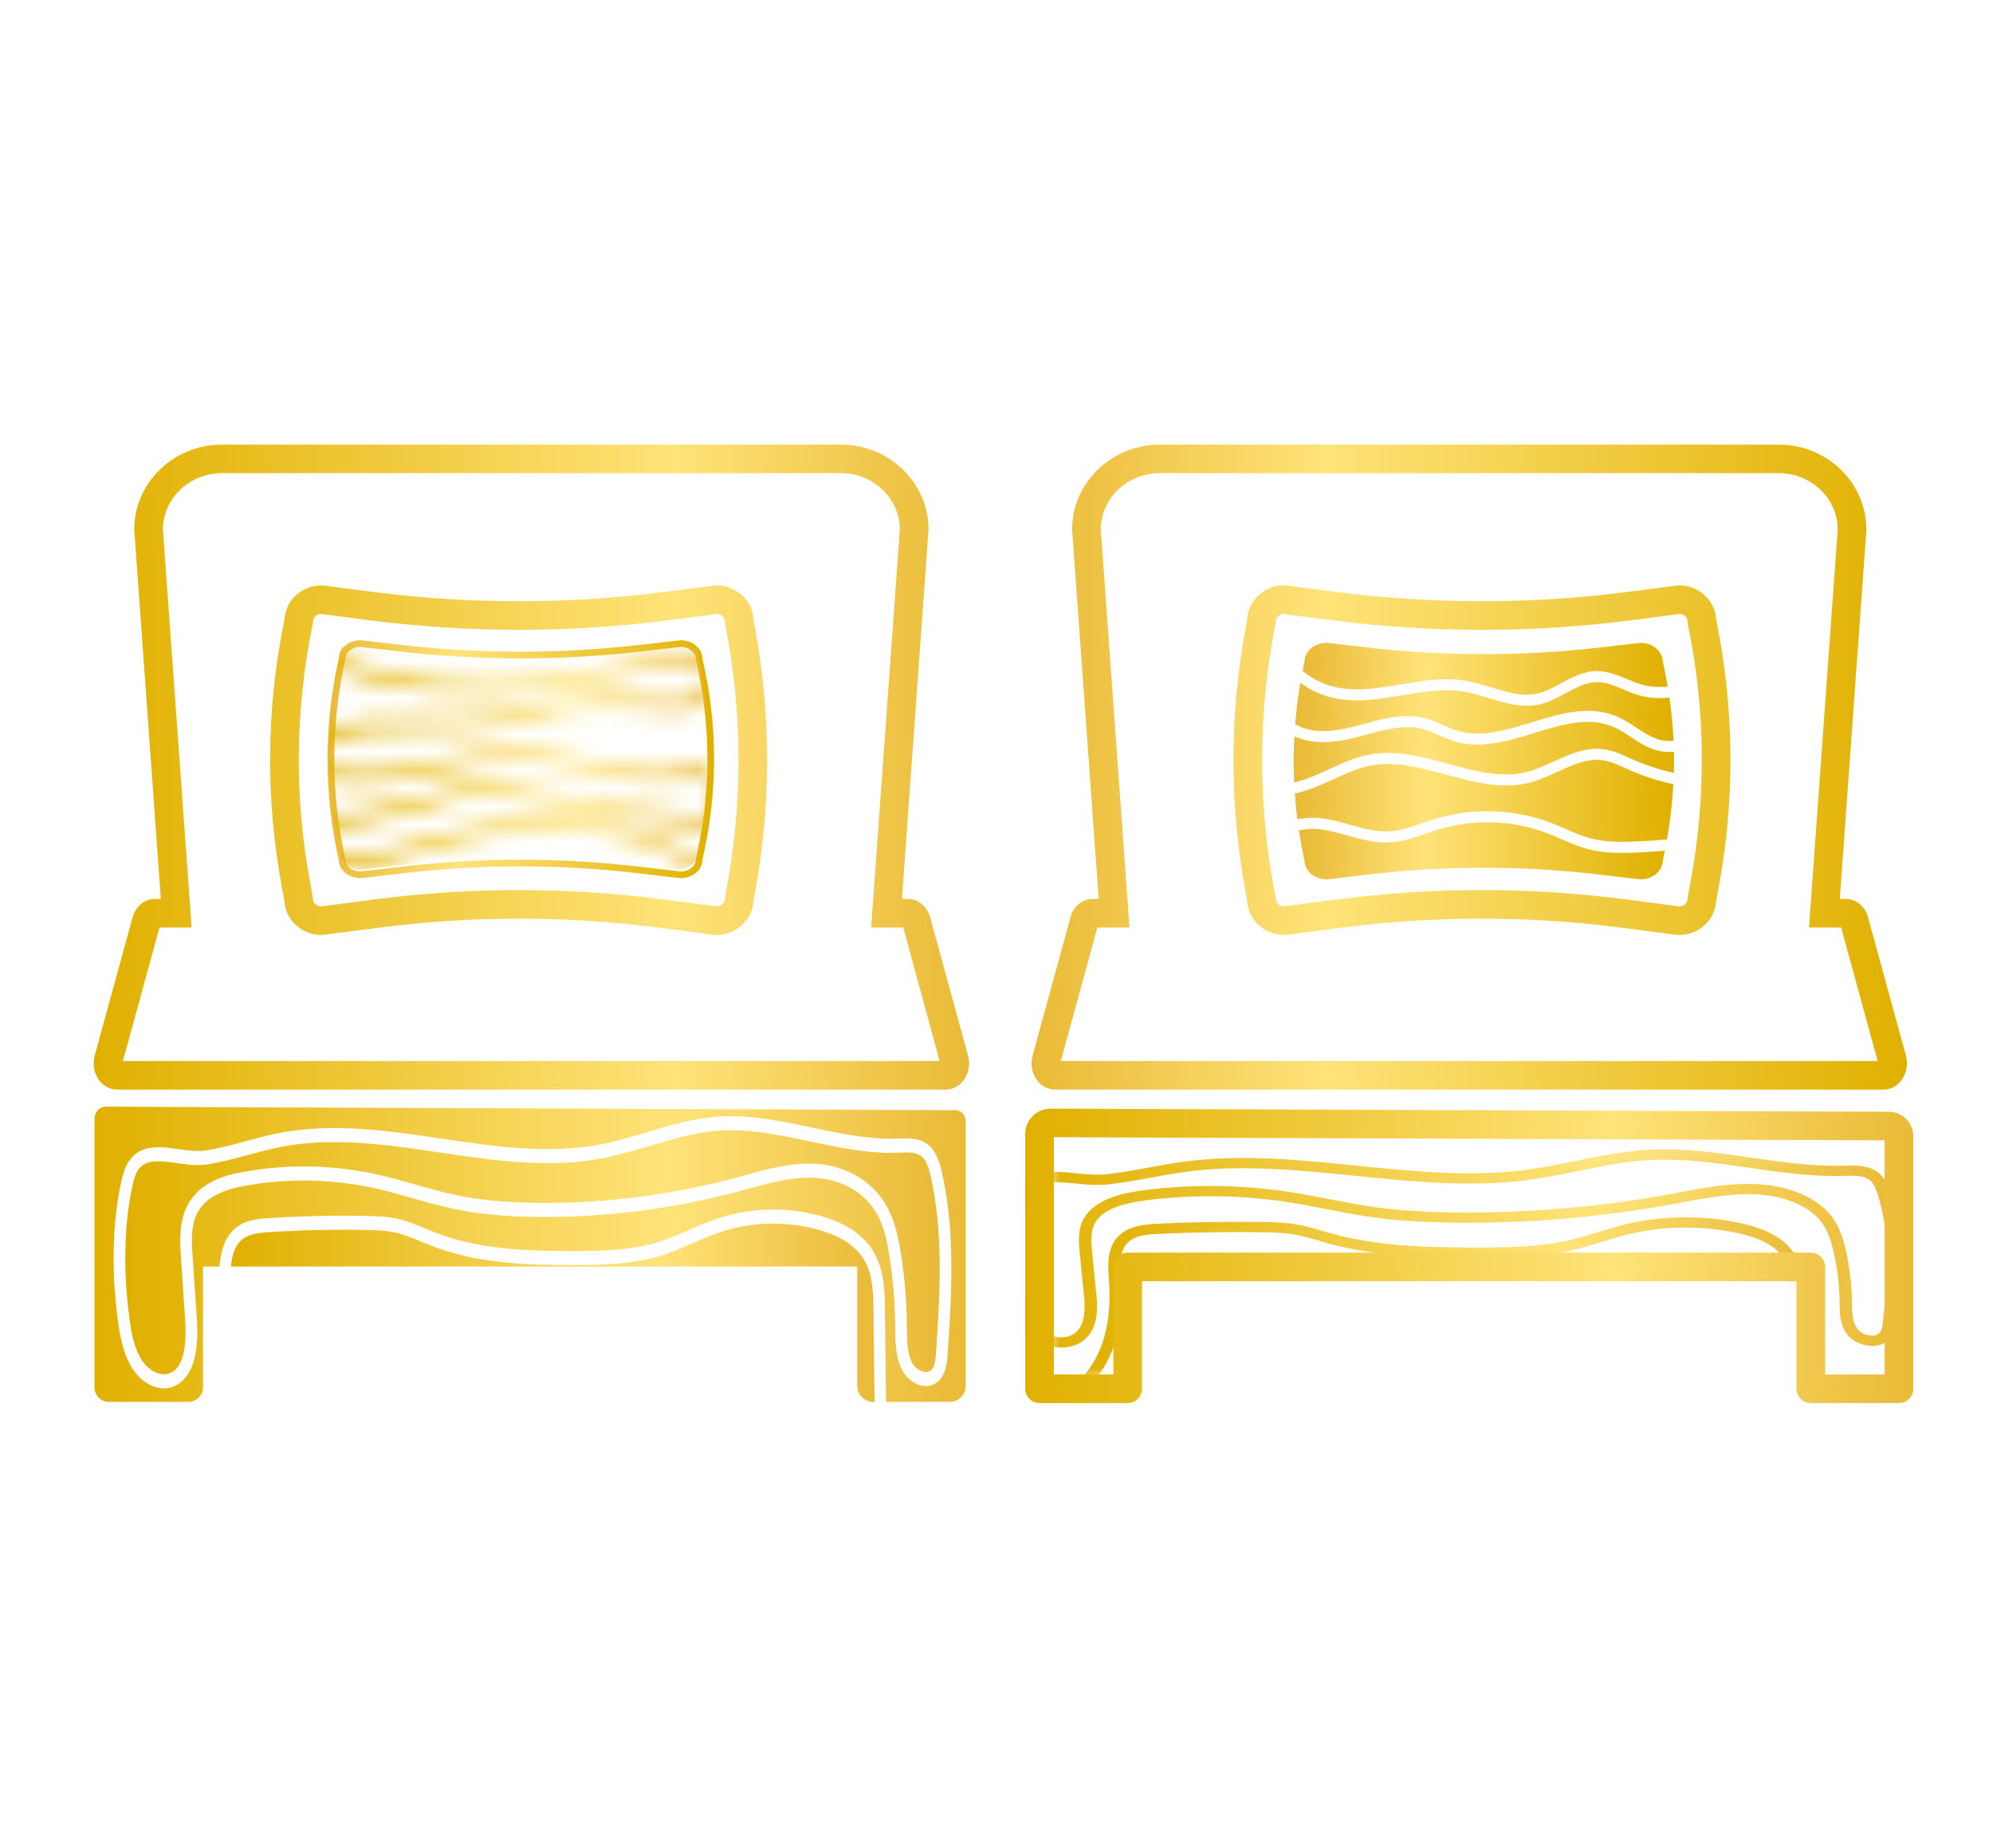 <svg width="110" height="102" viewBox="0 0 110 102" fill="none" xmlns="http://www.w3.org/2000/svg">
<path d="M103.957 60.135H58.226C57.847 60.135 57.491 59.952 57.248 59.636C56.956 59.254 56.861 58.736 56.995 58.249L59.082 50.629C59.248 50.021 59.743 49.613 60.313 49.613H60.641L59.173 29.231C59.173 26.642 61.345 24.536 64.016 24.536H98.169C100.839 24.536 103.012 26.642 103.012 29.231L103.01 29.288L101.544 49.613H101.872C102.441 49.613 102.936 50.021 103.103 50.628L105.19 58.249C105.323 58.735 105.228 59.253 104.936 59.635C104.694 59.952 104.337 60.134 103.958 60.134L103.957 60.135ZM58.549 58.558H103.634L101.617 51.189H99.844L101.43 29.205C101.415 27.497 99.958 26.113 98.169 26.113H64.016C62.227 26.113 60.77 27.497 60.755 29.205L62.34 51.189H60.568L58.55 58.558H58.549ZM92.666 51.603L92.563 51.597L89.551 51.205C84.394 50.533 79.163 50.533 74.005 51.205L70.89 51.603C69.787 51.603 68.885 50.767 68.838 49.722C67.827 44.567 67.827 39.341 68.838 34.187C68.885 33.141 69.787 32.305 70.89 32.305L70.992 32.312L73.624 32.654C79.034 33.359 84.521 33.359 89.932 32.654L92.666 32.305C93.766 32.305 94.668 33.139 94.718 34.182C95.733 39.123 95.773 44.14 94.836 49.095L94.718 49.718C94.673 50.765 93.769 51.603 92.666 51.603ZM70.849 33.883C70.607 33.9 70.417 34.069 70.417 34.273L70.401 34.426C69.413 39.421 69.413 44.487 70.401 49.483L70.417 49.636C70.417 49.84 70.607 50.008 70.849 50.026L73.8 49.641C79.093 48.952 84.462 48.952 89.756 49.641L92.706 50.026C92.948 50.008 93.139 49.84 93.139 49.636L93.153 49.49L93.282 48.804C94.185 44.028 94.142 39.193 93.155 34.433L93.139 34.274C93.139 34.069 92.948 33.901 92.706 33.884L90.137 34.218C84.59 34.941 78.965 34.941 73.418 34.218L70.849 33.884L70.849 33.883Z" fill="url(#paint0_linear_1801_8805)"/>
<path d="M89.512 38.25C89.033 38.049 88.572 37.851 88.133 37.864C87.601 37.869 87.082 38.149 86.534 38.445C86.057 38.702 85.564 38.969 85.005 39.092C83.984 39.317 83.017 39.021 82.082 38.734C81.624 38.594 81.192 38.462 80.759 38.389C79.693 38.21 78.6 38.395 77.444 38.591C76.117 38.815 74.745 39.048 73.383 38.695C72.871 38.563 72.382 38.344 71.932 38.06C71.838 38.654 71.77 39.249 71.719 39.845C72.654 40.32 73.818 40.116 74.85 39.84L75.168 39.755C76.342 39.435 77.557 39.107 78.785 39.447C79.125 39.542 79.437 39.681 79.738 39.817C79.986 39.928 80.22 40.033 80.457 40.108C81.702 40.501 83.048 40.09 84.471 39.656C86.08 39.164 87.744 38.656 89.35 39.35C89.743 39.52 90.092 39.749 90.43 39.971C90.834 40.235 91.214 40.485 91.623 40.604C91.79 40.653 91.963 40.672 92.138 40.674C92.102 40.026 92.037 39.38 91.949 38.734C91.412 38.775 90.87 38.725 90.354 38.569C90.061 38.48 89.782 38.364 89.512 38.25Z" fill="url(#paint1_linear_1801_8805)" stroke="url(#paint2_linear_1801_8805)" stroke-width="0.441" stroke-miterlimit="10"/>
<path d="M75.513 41.436C77.04 41.141 78.547 41.551 80.004 41.947C81.498 42.354 82.908 42.738 84.269 42.378C84.729 42.256 85.181 42.049 85.66 41.83C86.577 41.411 87.525 40.979 88.588 41.138C89.096 41.214 89.546 41.417 89.98 41.613L90.202 41.713C90.839 41.994 91.498 42.212 92.168 42.38C92.171 42.162 92.18 41.943 92.177 41.724C91.898 41.726 91.618 41.694 91.346 41.615C90.795 41.454 90.333 41.15 89.886 40.858C89.569 40.65 89.271 40.454 88.957 40.319C87.686 39.77 86.264 40.203 84.76 40.662C83.256 41.122 81.7 41.597 80.161 41.112C79.868 41.02 79.596 40.898 79.333 40.78C79.053 40.654 78.789 40.536 78.522 40.461C77.553 40.192 76.473 40.486 75.427 40.77L75.105 40.857C74.069 41.133 72.784 41.368 71.646 40.956C71.619 41.605 71.618 42.253 71.642 42.901C72.178 42.749 72.708 42.508 73.258 42.256C73.972 41.928 74.712 41.589 75.513 41.434L75.513 41.436Z" fill="url(#paint3_linear_1801_8805)" stroke="url(#paint4_linear_1801_8805)" stroke-width="0.441" stroke-miterlimit="10"/>
<path d="M73.63 37.675C74.787 37.975 75.998 37.77 77.278 37.553C78.465 37.352 79.691 37.144 80.922 37.351C81.419 37.435 81.903 37.583 82.371 37.727C83.222 37.987 84.026 38.235 84.792 38.065C85.216 37.971 85.627 37.749 86.062 37.514C86.694 37.173 87.346 36.821 88.123 36.813C88.788 36.827 89.344 37.046 89.894 37.277C90.152 37.385 90.396 37.487 90.64 37.561C91.012 37.673 91.4 37.71 91.787 37.691C91.718 37.306 91.642 36.921 91.553 36.538C91.553 36.075 91.103 35.698 90.547 35.698L88.454 35.942C84.095 36.45 79.674 36.45 75.315 35.942L73.222 35.698C72.666 35.698 72.216 36.074 72.216 36.538C72.186 36.672 72.166 36.807 72.139 36.941C72.585 37.282 73.092 37.537 73.63 37.675Z" fill="url(#paint5_linear_1801_8805)" stroke="url(#paint6_linear_1801_8805)" stroke-width="0.441" stroke-miterlimit="10"/>
<path d="M73.15 44.967C73.631 45.044 74.098 45.175 74.55 45.301C75.293 45.508 75.993 45.703 76.695 45.661C77.269 45.626 77.832 45.431 78.428 45.224C78.658 45.144 78.888 45.064 79.119 44.993C81.287 44.327 83.649 44.415 85.766 45.241C86.01 45.336 86.25 45.441 86.49 45.545C86.936 45.74 87.358 45.924 87.795 46.043C88.682 46.284 89.634 46.258 90.697 46.202C91.082 46.181 91.453 46.157 91.814 46.124C91.968 45.238 92.073 44.348 92.128 43.456C91.335 43.27 90.557 43.011 89.803 42.679L89.572 42.575C89.183 42.399 88.815 42.233 88.442 42.177C87.667 42.061 86.893 42.415 86.072 42.79C85.576 43.017 85.064 43.251 84.522 43.394C82.906 43.823 81.299 43.385 79.745 42.962C78.335 42.578 77.003 42.217 75.7 42.467C75.015 42.599 74.362 42.899 73.671 43.216C73.04 43.505 72.392 43.799 71.703 43.968C71.729 44.299 71.758 44.63 71.797 44.96C72.244 44.892 72.707 44.893 73.15 44.965L73.15 44.967Z" fill="url(#paint7_linear_1801_8805)" stroke="url(#paint8_linear_1801_8805)" stroke-width="0.441" stroke-miterlimit="10"/>
<path d="M90.749 47.252C89.599 47.313 88.564 47.34 87.536 47.06C87.029 46.922 86.554 46.715 86.095 46.515C85.866 46.415 85.638 46.315 85.406 46.225C83.497 45.48 81.367 45.401 79.409 46.002C79.189 46.069 78.971 46.146 78.752 46.221C78.119 46.441 77.464 46.668 76.755 46.712C75.89 46.766 75.073 46.537 74.284 46.317C73.839 46.192 73.418 46.075 72.992 46.006C72.651 45.951 72.287 45.954 71.939 46.008C72.018 46.497 72.108 46.985 72.216 47.472C72.216 47.936 72.667 48.312 73.222 48.312L75.618 48.033C79.776 47.548 83.994 47.548 88.151 48.033L90.548 48.312C91.103 48.312 91.553 47.936 91.553 47.472L91.611 47.197C91.329 47.219 91.042 47.237 90.748 47.253L90.749 47.252Z" fill="url(#paint9_linear_1801_8805)" stroke="url(#paint10_linear_1801_8805)" stroke-width="0.441" stroke-miterlimit="10"/>
<mask id="mask0_1801_8805" style="mask-type:luminance" maskUnits="userSpaceOnUse" x="57" y="63" width="49" height="14">
<path d="M57.902 63.571C57.902 63.269 58.175 63.024 58.511 63.025L104.776 63.181C105.086 63.181 105.337 63.407 105.337 63.685V76.163H100.471V70.14H62.768V76.163H57.902V63.571Z" fill="white"/>
</mask>
<g mask="url(#mask0_1801_8805)">
<path d="M58.591 74.375C57.905 74.375 57.234 74.065 56.818 73.656C56.237 73.087 56.026 72.343 55.896 71.691C55.483 69.628 55.566 67.585 56.129 65.938C56.626 64.485 58.115 64.63 59.427 64.755C59.976 64.808 60.543 64.862 61.039 64.81C61.834 64.726 62.638 64.578 63.415 64.434C64.043 64.319 64.692 64.198 65.343 64.111C68.517 63.685 71.762 64.015 74.9 64.335C77.972 64.647 81.148 64.971 84.208 64.569C85.127 64.448 86.055 64.259 86.952 64.076C88.268 63.809 89.628 63.531 91.017 63.455C92.914 63.35 94.809 63.624 96.64 63.889C98.302 64.129 100.017 64.378 101.708 64.334L101.788 64.331C102.368 64.316 103.027 64.297 103.546 64.63C103.967 64.899 104.148 65.31 104.282 65.715C105.032 67.993 104.876 70.35 104.614 72.974C104.586 73.254 104.543 73.675 104.211 73.975C103.962 74.2 103.603 74.305 103.203 74.276C102.7 74.238 102.203 73.986 101.937 73.635C101.547 73.119 101.54 72.497 101.533 71.95L101.532 71.85C101.519 70.935 101.409 70.015 101.208 69.116C101.083 68.564 100.903 67.931 100.505 67.418C99.816 66.53 98.427 65.967 96.793 65.91C95.487 65.866 94.161 66.114 92.878 66.354L92.315 66.459C88.469 67.163 84.516 67.509 80.579 67.482C78.641 67.47 77.067 67.368 75.628 67.161C74.81 67.044 73.993 66.885 73.203 66.731C72.514 66.597 71.802 66.459 71.098 66.349C68.513 65.949 65.885 65.912 63.286 66.24C61.745 66.434 60.849 66.82 60.466 67.453C60.163 67.952 60.225 68.577 60.28 69.127L60.517 71.51C60.57 72.044 60.731 73.67 59.379 74.224C59.123 74.329 58.856 74.375 58.592 74.375H58.591ZM58.252 65.245C57.491 65.245 57.016 65.425 56.788 66.091C56.251 67.66 56.175 69.616 56.571 71.599C56.687 72.175 56.868 72.827 57.342 73.292C57.737 73.68 58.478 73.962 59.073 73.718C59.703 73.46 59.951 72.753 59.832 71.556L59.596 69.174C59.536 68.58 59.463 67.841 59.851 67.2C60.496 66.134 62.06 65.823 63.18 65.682C65.855 65.345 68.562 65.383 71.223 65.794C71.942 65.906 72.662 66.046 73.358 66.181C74.139 66.333 74.946 66.49 75.744 66.605C77.145 66.806 78.682 66.905 80.583 66.918C84.474 66.943 88.369 66.602 92.165 65.907L92.724 65.803C94.052 65.554 95.423 65.297 96.82 65.346C98.677 65.41 100.27 66.071 101.08 67.114C101.541 67.708 101.743 68.407 101.879 69.013C102.088 69.945 102.201 70.897 102.215 71.844L102.216 71.945C102.222 72.442 102.228 72.956 102.517 73.337C102.668 73.538 102.975 73.693 103.264 73.715C103.394 73.726 103.574 73.711 103.704 73.595C103.865 73.449 103.901 73.207 103.93 72.928C104.187 70.359 104.341 68.054 103.619 65.864C103.518 65.554 103.387 65.244 103.125 65.077C102.802 64.87 102.297 64.883 101.81 64.897L101.729 64.899C99.97 64.947 98.217 64.692 96.521 64.446C94.73 64.188 92.877 63.92 91.061 64.019C89.734 64.092 88.403 64.363 87.116 64.625C86.205 64.811 85.263 65.002 84.315 65.127C81.16 65.54 77.935 65.213 74.816 64.895C71.725 64.581 68.529 64.256 65.453 64.669C64.822 64.754 64.183 64.872 63.564 64.986C62.772 65.132 61.952 65.283 61.126 65.371C60.545 65.431 59.937 65.373 59.347 65.316C58.931 65.276 58.567 65.245 58.252 65.245Z" fill="url(#paint11_linear_1801_8805)"/>
<path d="M99.23 77.213C99.05 77.213 98.903 77.09 98.901 76.935L98.807 71.286C98.796 70.683 98.785 69.999 98.45 69.455C98.046 68.795 97.16 68.317 95.819 68.036C93.836 67.619 91.751 67.656 89.789 68.142C89.326 68.257 88.86 68.4 88.408 68.537C87.883 68.698 87.34 68.865 86.786 68.993C85.092 69.384 83.324 69.416 81.51 69.416C78.84 69.416 76.013 69.357 73.384 68.643C73.189 68.59 72.996 68.534 72.802 68.477C72.299 68.331 71.825 68.192 71.33 68.114C70.804 68.03 70.25 68.015 69.681 68.007C67.793 67.98 65.885 68.01 64.005 68.095C63.37 68.124 62.765 68.175 62.363 68.478C61.743 68.943 61.807 69.831 61.863 70.614C62.039 73.07 61.504 74.997 60.271 76.341C60.159 76.463 59.952 76.485 59.809 76.388C59.666 76.292 59.642 76.114 59.754 75.991C60.884 74.759 61.373 72.962 61.206 70.649C61.144 69.781 61.066 68.7 61.93 68.052C62.49 67.632 63.245 67.564 63.971 67.532C65.866 67.445 67.791 67.414 69.692 67.442C70.29 67.451 70.874 67.466 71.45 67.558C71.991 67.645 72.511 67.795 73.013 67.942C73.203 67.997 73.392 68.052 73.582 68.104C76.122 68.794 78.891 68.852 81.51 68.852C83.278 68.852 84.999 68.82 86.615 68.447C87.144 68.325 87.674 68.162 88.187 68.005C88.648 67.865 89.124 67.719 89.606 67.599C91.678 67.085 93.88 67.046 95.975 67.487C97.507 67.809 98.535 68.382 99.032 69.191C99.439 69.856 99.452 70.611 99.463 71.278L99.558 76.927C99.561 77.082 99.415 77.211 99.234 77.213H99.229L99.23 77.213Z" fill="url(#paint12_linear_1801_8805)"/>
</g>
<path d="M104.809 77.436H99.944C99.508 77.436 99.153 77.082 99.153 76.647V70.71H63.031V76.647C63.031 77.083 62.676 77.436 62.24 77.436H57.375C56.938 77.436 56.584 77.082 56.584 76.647V62.584C56.584 62.209 56.731 61.856 56.997 61.592C57.261 61.33 57.61 61.186 57.981 61.186H57.986L104.251 61.36C104.993 61.36 105.599 61.967 105.599 62.712V76.648C105.599 77.084 105.245 77.436 104.809 77.436L104.809 77.436ZM100.735 75.859H104.018V62.936L58.165 62.763V75.86H61.449V69.921C61.449 69.486 61.803 69.133 62.24 69.133H99.944C100.38 69.133 100.735 69.487 100.735 69.921V75.859Z" fill="url(#paint13_linear_1801_8805)"/>
<path d="M37.562 48.466L35.097 48.182C30.874 47.694 26.59 47.694 22.366 48.182L19.923 48.465C19.23 48.47 18.692 48.002 18.692 47.433C17.873 43.776 17.873 40.026 18.696 36.33C18.692 35.799 19.235 35.336 19.902 35.336L22.057 35.584C26.486 36.096 30.978 36.096 35.406 35.584L37.562 35.336C38.229 35.336 38.772 35.799 38.772 36.37C39.59 39.856 39.626 43.438 38.873 46.977L38.768 47.472C38.772 48.004 38.229 48.467 37.562 48.467V48.466ZM28.732 47.448C30.873 47.448 33.014 47.57 35.14 47.816L37.583 48.099C38.025 48.097 38.402 47.799 38.402 47.432L38.511 46.9C39.253 43.414 39.218 39.885 38.407 36.41C38.402 36.004 38.031 35.708 37.573 35.703L35.45 35.949C30.992 36.465 26.473 36.465 22.015 35.949L19.881 35.702C19.44 35.703 19.063 36.002 19.063 36.368C18.247 40.053 18.247 43.748 19.059 47.392C19.063 47.799 19.44 48.097 19.902 48.097L22.324 47.816C24.45 47.57 26.591 47.448 28.733 47.448H28.732Z" fill="url(#paint14_linear_1801_8805)"/>
<path d="M52.194 60.135H6.463C6.085 60.135 5.729 59.953 5.485 59.636C5.193 59.254 5.098 58.737 5.231 58.25L7.318 50.629C7.484 50.021 7.979 49.613 8.549 49.613H8.877L7.409 29.231C7.409 26.642 9.582 24.536 12.252 24.536H46.405C49.076 24.536 51.248 26.642 51.248 29.231L51.245 29.288L49.78 49.613H50.108C50.678 49.613 51.172 50.021 51.339 50.63L53.426 58.25C53.559 58.737 53.464 59.254 53.172 59.636C52.928 59.953 52.573 60.135 52.194 60.135ZM6.786 58.558H51.861L49.853 51.189H48.081L49.666 29.205C49.651 27.497 48.194 26.113 46.405 26.113H12.252C10.463 26.113 9.006 27.497 8.991 29.205L10.577 51.189H8.804L6.786 58.558ZM39.53 51.603L39.428 51.597L36.416 51.205C31.258 50.533 26.027 50.533 20.869 51.205L17.754 51.603C16.65 51.603 15.747 50.765 15.701 49.719L15.583 49.096C14.647 44.14 14.687 39.123 15.702 34.183C15.751 33.139 16.653 32.306 17.754 32.306L17.857 32.312L20.488 32.655C25.898 33.359 31.385 33.359 36.796 32.655L39.53 32.306C40.633 32.306 41.535 33.142 41.582 34.187C42.593 39.342 42.593 44.568 41.582 49.723C41.535 50.768 40.633 51.604 39.53 51.604L39.53 51.603ZM17.137 48.803L17.281 49.636C17.281 49.84 17.472 50.008 17.714 50.026L20.664 49.641C25.958 48.952 31.326 48.952 36.62 49.641L39.571 50.026C39.813 50.008 40.003 49.84 40.003 49.636L40.019 49.483C41.007 44.487 41.007 39.421 40.019 34.426L40.003 34.273C40.003 34.072 39.809 33.901 39.571 33.883L37.001 34.218C31.454 34.941 25.829 34.94 20.283 34.218L17.713 33.883C17.471 33.9 17.28 34.069 17.28 34.273L17.264 34.433C16.277 39.193 16.235 44.028 17.137 48.803Z" fill="url(#paint15_linear_1801_8805)"/>
<mask id="mask1_1801_8805" style="mask-type:luminance" maskUnits="userSpaceOnUse" x="16" y="35" width="25" height="14">
<path d="M38.925 48.215C38.867 48.215 38.807 48.199 38.754 48.166C35.728 46.286 32.114 45.466 28.579 45.859C26.781 46.059 24.995 46.572 23.269 47.068C22.531 47.28 21.793 47.493 21.051 47.682C20.171 47.907 19.154 48.123 18.201 47.825C17.212 47.518 16.332 46.465 16.597 45.389C16.632 45.249 16.755 45.147 16.899 45.141C19.013 45.05 21.108 44.683 23.126 44.052C23.306 43.995 23.486 43.937 23.666 43.879C24.558 43.589 25.48 43.289 26.449 43.245C27.312 43.21 28.158 43.374 28.976 43.536L29.063 43.553C32.456 44.222 35.914 44.757 39.348 45.143C39.373 44.447 39.211 43.744 38.88 43.133C38.831 43.045 38.774 42.949 38.712 42.913C38.609 42.855 38.405 42.911 38.225 42.96C36.3 43.48 34.364 43.03 32.49 42.594C31.355 42.331 30.183 42.059 29.04 42.008C27.466 41.937 25.87 42.285 24.326 42.621C23.844 42.727 23.361 42.831 22.879 42.925C21.152 43.259 18.61 43.583 16.475 42.538C16.375 42.489 16.306 42.392 16.294 42.281C16.192 41.372 17.018 40.696 17.825 40.366C19.614 39.635 21.558 39.669 23.441 39.699C24.66 39.72 25.922 39.741 27.116 39.551C27.817 39.44 28.524 39.251 29.208 39.068C29.775 38.916 30.362 38.758 30.954 38.643C32.479 38.345 34.133 38.303 35.872 38.519L36.092 38.547C36.784 38.637 37.5 38.728 38.107 38.495C38.463 38.358 38.776 38.04 38.903 37.685C38.963 37.52 39.006 37.273 38.874 37.039C38.547 36.455 37.594 36.532 36.853 36.701C36.266 36.834 35.68 36.974 35.094 37.115C33.457 37.509 31.764 37.916 30.059 38.143C26.034 38.681 21.888 38.224 18.074 36.823C17.905 36.761 17.818 36.573 17.879 36.404C17.941 36.234 18.128 36.146 18.297 36.208C22.014 37.573 26.052 38.019 29.973 37.494C31.644 37.271 33.321 36.868 34.943 36.478C35.531 36.337 36.12 36.195 36.71 36.061C38.443 35.669 39.152 36.201 39.441 36.716C39.639 37.068 39.665 37.49 39.515 37.907C39.323 38.441 38.872 38.9 38.338 39.105C37.577 39.397 36.78 39.295 36.008 39.195L35.791 39.167C34.12 38.96 32.535 38.999 31.078 39.284C30.508 39.395 29.932 39.549 29.375 39.698C28.675 39.886 27.952 40.08 27.217 40.196C25.966 40.394 24.677 40.373 23.429 40.352C21.53 40.321 19.735 40.29 18.069 40.97C17.569 41.174 17.012 41.563 16.943 42.033C18.84 42.878 21.037 42.612 22.754 42.28C23.232 42.188 23.709 42.083 24.187 41.98C25.771 41.635 27.408 41.278 29.067 41.352C30.271 41.406 31.473 41.685 32.636 41.955C34.514 42.391 36.286 42.803 38.034 42.332C38.326 42.253 38.697 42.152 39.033 42.343C39.237 42.459 39.359 42.649 39.451 42.819C39.899 43.643 40.082 44.611 39.969 45.543C39.948 45.721 39.783 45.849 39.611 45.829C36.049 45.439 32.457 44.889 28.936 44.194L28.85 44.177C28.069 44.023 27.26 43.86 26.477 43.898C25.596 43.937 24.716 44.223 23.866 44.5C23.684 44.559 23.502 44.618 23.319 44.675C21.334 45.297 19.277 45.668 17.2 45.781C17.198 46.407 17.778 47.008 18.392 47.199C19.183 47.444 20.059 47.258 20.889 47.046C21.625 46.858 22.357 46.647 23.089 46.437C24.841 45.934 26.654 45.413 28.506 45.207C32.187 44.798 35.946 45.651 39.096 47.608C39.249 47.703 39.296 47.905 39.201 48.059C39.14 48.159 39.033 48.214 38.924 48.214L38.925 48.215Z" fill="white"/>
</mask>
<g mask="url(#mask1_1801_8805)">
<path d="M19.91 35.249L22.022 35.493C26.42 36.003 30.883 36.003 35.281 35.493L37.394 35.249C37.954 35.249 38.409 35.626 38.409 36.091C39.215 39.718 39.215 43.436 38.409 47.062C38.409 47.527 37.954 47.904 37.394 47.904L34.975 47.624C30.78 47.138 26.523 47.138 22.327 47.624L19.908 47.904C19.348 47.904 18.894 47.527 18.894 47.062L18.79 46.571C18.052 43.102 18.088 39.55 18.894 36.091C18.894 35.626 19.348 35.249 19.908 35.249H19.91Z" fill="url(#paint16_linear_1801_8805)"/>
<path d="M37.394 48.006L34.965 47.726C30.776 47.241 26.529 47.241 22.34 47.726L19.921 48.006H19.919C19.294 48.006 18.794 47.582 18.794 47.062L18.693 46.593C17.949 43.096 17.984 39.555 18.797 36.068C18.794 35.57 19.295 35.146 19.909 35.146H19.921L22.034 35.392C26.425 35.901 30.879 35.901 35.27 35.392L37.383 35.147H37.385C38.01 35.147 38.51 35.571 38.51 36.092C39.32 39.724 39.32 43.43 38.507 47.085C38.51 47.583 38.009 48.006 37.394 48.006ZM28.652 47.157C30.769 47.157 32.886 47.279 34.987 47.522L37.406 47.802C37.899 47.802 38.309 47.469 38.309 47.062C39.117 43.414 39.117 39.738 38.311 36.114C38.309 35.683 37.899 35.351 37.394 35.351L35.293 35.595C30.886 36.105 26.418 36.105 22.01 35.595L19.903 35.351C19.402 35.353 18.995 35.684 18.995 36.09C18.186 39.571 18.151 43.082 18.888 46.549L18.992 47.04C18.995 47.469 19.405 47.801 19.909 47.801L22.316 47.522C24.418 47.279 26.535 47.157 28.651 47.157H28.652Z" fill="url(#paint17_linear_1801_8805)"/>
</g>
<path d="M50.907 63.86C50.604 63.576 50.129 63.595 49.671 63.614L49.595 63.617C47.941 63.681 46.294 63.332 44.7 62.995C43.016 62.639 41.274 62.273 39.568 62.409C38.32 62.509 37.069 62.881 35.859 63.241C35.003 63.496 34.117 63.759 33.227 63.929C30.261 64.497 27.229 64.047 24.298 63.611C21.393 63.18 18.388 62.733 15.497 63.301C14.904 63.417 14.303 63.579 13.722 63.736C12.977 63.936 12.207 64.144 11.431 64.263C10.885 64.347 10.313 64.267 9.759 64.189C9.368 64.134 9.025 64.092 8.729 64.092C8.014 64.092 7.568 64.339 7.353 65.253C6.849 67.407 6.776 70.092 7.15 72.814C7.258 73.606 7.428 74.501 7.874 75.138C8.246 75.671 8.942 76.058 9.501 75.723C10.093 75.369 10.327 74.397 10.215 72.754L9.992 69.484C9.936 68.669 9.867 67.655 10.232 66.775C10.838 65.311 12.308 64.884 13.361 64.69C15.876 64.227 18.42 64.279 20.921 64.845C21.597 64.998 22.273 65.19 22.929 65.375C23.662 65.584 24.421 65.8 25.171 65.957C26.488 66.234 27.933 66.37 29.719 66.387C33.377 66.422 37.037 65.953 40.605 65L41.131 64.857C42.379 64.515 43.669 64.162 44.981 64.229C46.727 64.317 48.224 65.225 48.985 66.656C49.419 67.472 49.608 68.432 49.737 69.263C49.934 70.542 50.04 71.849 50.052 73.149L50.053 73.288C50.059 73.97 50.065 74.675 50.336 75.199C50.479 75.475 50.767 75.687 51.038 75.718C51.16 75.733 51.33 75.713 51.452 75.553C51.603 75.353 51.638 75.02 51.663 74.638C51.905 71.111 52.05 67.946 51.372 64.94C51.276 64.515 51.153 64.09 50.907 63.86Z" fill="url(#paint18_linear_1801_8805)"/>
<path d="M52.732 61.271L5.834 61.078C5.493 61.077 5.217 61.38 5.217 61.755V76.575C5.217 77.013 5.574 77.369 6.014 77.369H10.406C10.846 77.369 11.203 77.013 11.203 76.575V69.901H12.118C12.172 69.166 12.346 68.457 12.822 67.946C13.36 67.37 14.084 67.277 14.78 67.232C16.599 67.113 18.447 67.07 20.271 67.109C20.845 67.121 21.405 67.142 21.958 67.268C22.478 67.387 22.976 67.595 23.459 67.796C23.64 67.872 23.822 67.947 24.005 68.019C26.442 68.966 29.099 69.045 31.613 69.045C33.31 69.045 34.961 69.002 36.513 68.489C37.02 68.321 37.529 68.099 38.022 67.883C38.464 67.689 38.92 67.489 39.383 67.325C41.372 66.619 43.485 66.566 45.495 67.17C46.965 67.612 47.952 68.399 48.429 69.51C48.82 70.422 48.832 71.46 48.843 72.376L48.902 77.369H52.421C52.908 77.369 53.302 76.976 53.302 76.491V61.897C53.302 61.551 53.047 61.271 52.734 61.271H52.732ZM52.306 74.703C52.279 75.086 52.24 75.665 51.927 76.077C51.693 76.385 51.356 76.53 50.98 76.491C50.507 76.438 50.039 76.093 49.79 75.611C49.423 74.901 49.416 74.048 49.41 73.296L49.409 73.159C49.396 71.903 49.293 70.641 49.103 69.406C48.987 68.648 48.818 67.779 48.443 67.075C47.794 65.857 46.49 65.083 44.954 65.005C43.726 64.943 42.48 65.284 41.275 65.615L40.745 65.758C37.129 66.724 33.415 67.199 29.714 67.163C27.892 67.147 26.413 67.007 25.061 66.722C24.292 66.561 23.524 66.343 22.782 66.132C22.134 65.947 21.464 65.757 20.803 65.607C18.373 65.058 15.903 65.007 13.459 65.457C12.011 65.724 11.168 66.253 10.809 67.121C10.524 67.808 10.583 68.665 10.634 69.42L10.857 72.691C10.907 73.425 11.059 75.657 9.787 76.418C9.547 76.561 9.296 76.625 9.048 76.625C8.403 76.625 7.773 76.199 7.381 75.638C6.835 74.856 6.637 73.836 6.514 72.94C6.126 70.108 6.204 67.303 6.733 65.043C7.2 63.049 8.6 63.247 9.833 63.419C10.349 63.491 10.882 63.565 11.349 63.494C12.096 63.379 12.851 63.176 13.581 62.979C14.171 62.82 14.782 62.655 15.393 62.535C18.377 61.951 21.427 62.404 24.377 62.842C27.265 63.271 30.25 63.715 33.126 63.163C33.989 62.998 34.862 62.738 35.706 62.487C36.942 62.12 38.221 61.739 39.526 61.634C41.309 61.491 43.09 61.867 44.812 62.23C46.374 62.56 47.986 62.901 49.575 62.84L49.651 62.837C50.195 62.816 50.815 62.79 51.303 63.247C51.698 63.616 51.869 64.181 51.994 64.736C52.699 67.864 52.553 71.1 52.306 74.701L52.306 74.703Z" fill="url(#paint19_linear_1801_8805)"/>
<path d="M48.209 72.386C48.199 71.558 48.188 70.619 47.867 69.872C47.478 68.965 46.629 68.31 45.342 67.923C43.439 67.351 41.438 67.402 39.556 68.07C39.112 68.227 38.664 68.423 38.231 68.612C37.727 68.834 37.206 69.062 36.675 69.237C35.049 69.775 33.352 69.819 31.611 69.819C29.048 69.819 26.336 69.737 23.812 68.757C23.625 68.684 23.439 68.606 23.254 68.529C22.772 68.328 22.316 68.138 21.842 68.03C21.337 67.915 20.805 67.896 20.259 67.884C18.448 67.847 16.617 67.888 14.812 68.005C14.202 68.046 13.622 68.116 13.236 68.53C12.926 68.863 12.796 69.355 12.748 69.901H47.313V76.49C47.313 76.975 47.708 77.369 48.194 77.369H48.268L48.209 72.386Z" fill="url(#paint20_linear_1801_8805)"/>
<defs>
<linearGradient id="paint0_linear_1801_8805" x1="56.935" y1="42.335" x2="105.248" y2="42.335" gradientUnits="userSpaceOnUse">
<stop stop-color="#E9BA36"/>
<stop offset="0.337" stop-color="#FFE379"/>
<stop offset="1" stop-color="#E0B000"/>
</linearGradient>
<linearGradient id="paint1_linear_1801_8805" x1="71.719" y1="39.268" x2="92.138" y2="39.268" gradientUnits="userSpaceOnUse">
<stop stop-color="#E9BA36"/>
<stop offset="0.337" stop-color="#FFE379"/>
<stop offset="1" stop-color="#E0B000"/>
</linearGradient>
<linearGradient id="paint2_linear_1801_8805" x1="71.591" y1="39.268" x2="92.266" y2="39.268" gradientUnits="userSpaceOnUse">
<stop stop-color="#E9BA36"/>
<stop offset="0.337" stop-color="#FFE379"/>
<stop offset="1" stop-color="#E0B000"/>
</linearGradient>
<linearGradient id="paint3_linear_1801_8805" x1="71.625" y1="41.482" x2="92.178" y2="41.482" gradientUnits="userSpaceOnUse">
<stop stop-color="#E9BA36"/>
<stop offset="0.337" stop-color="#FFE379"/>
<stop offset="1" stop-color="#E0B000"/>
</linearGradient>
<linearGradient id="paint4_linear_1801_8805" x1="71.504" y1="41.501" x2="92.299" y2="41.501" gradientUnits="userSpaceOnUse">
<stop stop-color="#E9BA36"/>
<stop offset="0.337" stop-color="#FFE379"/>
<stop offset="1" stop-color="#E0B000"/>
</linearGradient>
<linearGradient id="paint5_linear_1801_8805" x1="72.138" y1="36.909" x2="91.787" y2="36.909" gradientUnits="userSpaceOnUse">
<stop stop-color="#E9BA36"/>
<stop offset="0.337" stop-color="#FFE379"/>
<stop offset="1" stop-color="#E0B000"/>
</linearGradient>
<linearGradient id="paint6_linear_1801_8805" x1="72.004" y1="36.909" x2="91.931" y2="36.909" gradientUnits="userSpaceOnUse">
<stop stop-color="#E9BA36"/>
<stop offset="0.337" stop-color="#FFE379"/>
<stop offset="1" stop-color="#E0B000"/>
</linearGradient>
<linearGradient id="paint7_linear_1801_8805" x1="71.704" y1="44.198" x2="92.128" y2="44.198" gradientUnits="userSpaceOnUse">
<stop stop-color="#E9BA36"/>
<stop offset="0.337" stop-color="#FFE379"/>
<stop offset="1" stop-color="#E0B000"/>
</linearGradient>
<linearGradient id="paint8_linear_1801_8805" x1="71.575" y1="44.198" x2="92.255" y2="44.198" gradientUnits="userSpaceOnUse">
<stop stop-color="#E9BA36"/>
<stop offset="0.337" stop-color="#FFE379"/>
<stop offset="1" stop-color="#E0B000"/>
</linearGradient>
<linearGradient id="paint9_linear_1801_8805" x1="71.941" y1="46.956" x2="91.612" y2="46.956" gradientUnits="userSpaceOnUse">
<stop stop-color="#E9BA36"/>
<stop offset="0.337" stop-color="#FFE379"/>
<stop offset="1" stop-color="#E0B000"/>
</linearGradient>
<linearGradient id="paint10_linear_1801_8805" x1="71.802" y1="46.956" x2="91.764" y2="46.956" gradientUnits="userSpaceOnUse">
<stop stop-color="#E9BA36"/>
<stop offset="0.337" stop-color="#FFE379"/>
<stop offset="1" stop-color="#E0B000"/>
</linearGradient>
<linearGradient id="paint11_linear_1801_8805" x1="104.83" y1="68.904" x2="55.637" y2="68.904" gradientUnits="userSpaceOnUse">
<stop stop-color="#E9BA36"/>
<stop offset="0.337" stop-color="#FFE379"/>
<stop offset="1" stop-color="#E0B000"/>
</linearGradient>
<linearGradient id="paint12_linear_1801_8805" x1="99.559" y1="72.198" x2="59.684" y2="72.198" gradientUnits="userSpaceOnUse">
<stop stop-color="#E9BA36"/>
<stop offset="0.337" stop-color="#FFE379"/>
<stop offset="1" stop-color="#E0B000"/>
</linearGradient>
<linearGradient id="paint13_linear_1801_8805" x1="105.6" y1="69.311" x2="56.584" y2="69.311" gradientUnits="userSpaceOnUse">
<stop stop-color="#E9BA36"/>
<stop offset="0.337" stop-color="#FFE379"/>
<stop offset="1" stop-color="#E0B000"/>
</linearGradient>
<linearGradient id="paint14_linear_1801_8805" x1="18.078" y1="41.901" x2="39.413" y2="41.901" gradientUnits="userSpaceOnUse">
<stop stop-color="#E9BA36"/>
<stop offset="0.337" stop-color="#FFE379"/>
<stop offset="1" stop-color="#E0B000"/>
</linearGradient>
<linearGradient id="paint15_linear_1801_8805" x1="53.484" y1="42.335" x2="5.172" y2="42.335" gradientUnits="userSpaceOnUse">
<stop stop-color="#E9BA36"/>
<stop offset="0.337" stop-color="#FFE379"/>
<stop offset="1" stop-color="#E0B000"/>
</linearGradient>
<linearGradient id="paint16_linear_1801_8805" x1="39.014" y1="41.576" x2="18.262" y2="41.576" gradientUnits="userSpaceOnUse">
<stop stop-color="#E9BA36"/>
<stop offset="0.337" stop-color="#FFE379"/>
<stop offset="1" stop-color="#E0B000"/>
</linearGradient>
<linearGradient id="paint17_linear_1801_8805" x1="39.117" y1="41.576" x2="18.159" y2="41.576" gradientUnits="userSpaceOnUse">
<stop stop-color="#E9BA36"/>
<stop offset="0.337" stop-color="#FFE379"/>
<stop offset="1" stop-color="#E0B000"/>
</linearGradient>
<linearGradient id="paint18_linear_1801_8805" x1="51.865" y1="69.114" x2="6.914" y2="69.114" gradientUnits="userSpaceOnUse">
<stop stop-color="#E9BA36"/>
<stop offset="0.337" stop-color="#FFE379"/>
<stop offset="1" stop-color="#E0B000"/>
</linearGradient>
<linearGradient id="paint19_linear_1801_8805" x1="53.3" y1="69.223" x2="5.216" y2="69.223" gradientUnits="userSpaceOnUse">
<stop stop-color="#E9BA36"/>
<stop offset="0.337" stop-color="#FFE379"/>
<stop offset="1" stop-color="#E0B000"/>
</linearGradient>
<linearGradient id="paint20_linear_1801_8805" x1="48.268" y1="72.448" x2="12.749" y2="72.448" gradientUnits="userSpaceOnUse">
<stop stop-color="#E9BA36"/>
<stop offset="0.337" stop-color="#FFE379"/>
<stop offset="1" stop-color="#E0B000"/>
</linearGradient>
</defs>
</svg>
